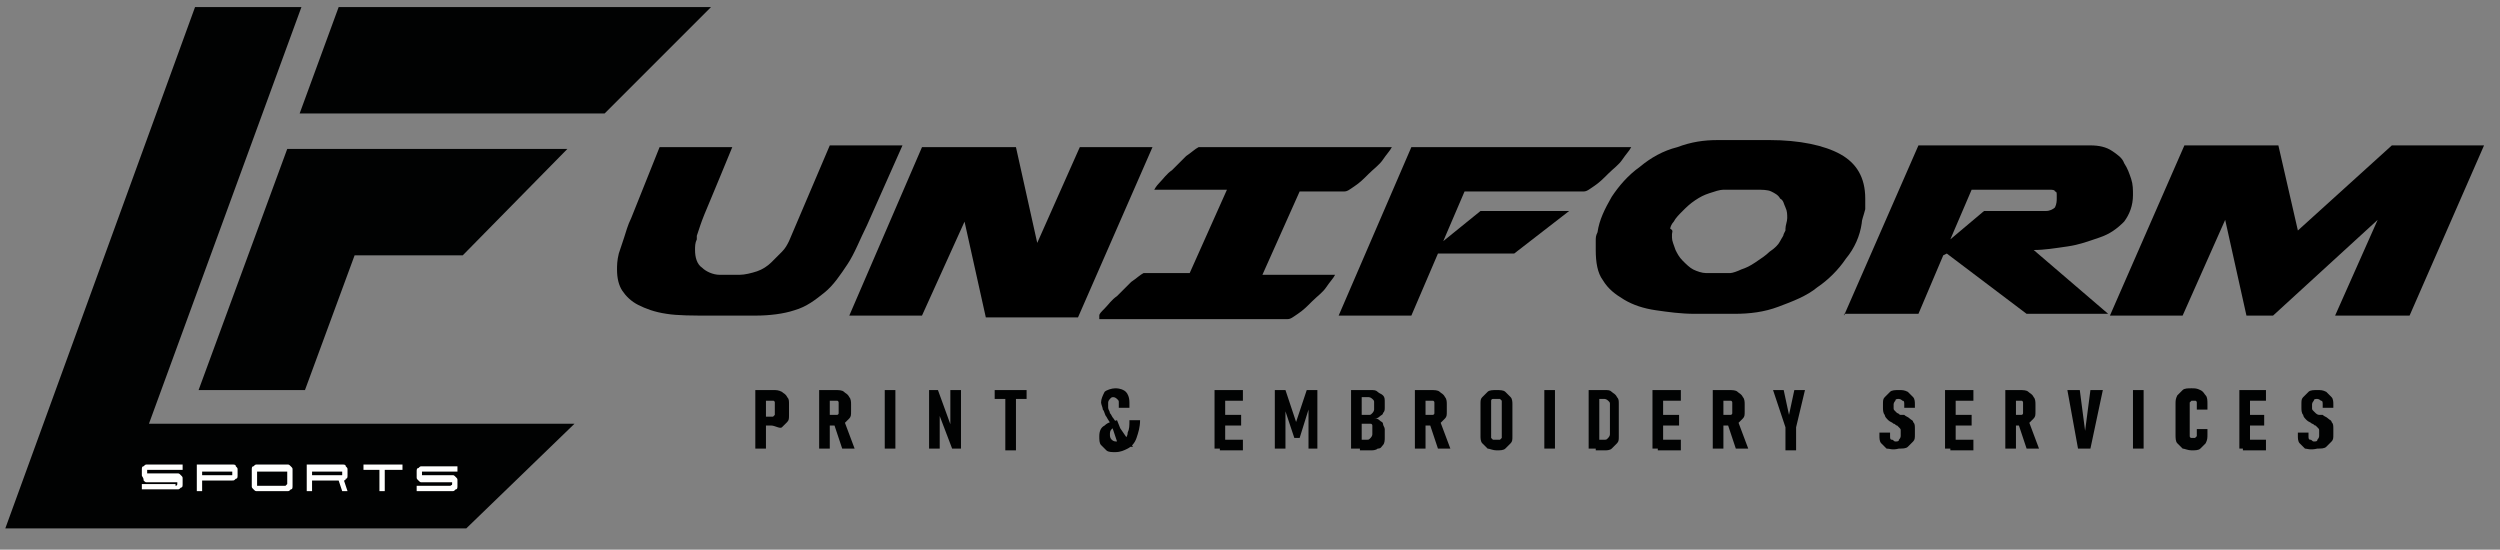 <?xml version="1.0" encoding="utf-8"?>
<!-- Generator: Adobe Illustrator 26.0.3, SVG Export Plug-In . SVG Version: 6.00 Build 0)  -->
<svg version="1.1" id="Layer_1" xmlns="http://www.w3.org/2000/svg" xmlns:xlink="http://www.w3.org/1999/xlink" x="0px" y="0px"
	 viewBox="0 0 141 31" style="enable-background:new 0 0 141 31;" xml:space="preserve">
<rect x="0" y="0" width="141" height="31" fill="#808080" stroke="none"/>
<style type="text/css">
	.st0{fill:#010202;}
	.st1{fill:#FFFFFE;}
</style>
<g>
	<polygon class="st0" points="16.2,8.4 11.2,22 17.2,22 20,14.4 26.1,14.4 32,8.4 	"/>
	<polyline class="st0" points="12.4,23.9 12.4,23.9 8.4,23.9 17,0.4 11,0.4 0.3,29.8 26.3,29.8 32.4,23.9 18.4,23.9 12.4,23.9 	"/>
	<path class="st0" d="M35.2,5.3c1.6-1.6,3.3-3.3,4.9-4.9h-21l-2.2,6h17.2L35.2,5.3z"/>
	<path class="st1" d="M9.9,27.4C9.9,27.4,10,27.3,9.9,27.4c0.1,0,0.1-0.1,0.1-0.1v0c0,0,0-0.1,0-0.1c0,0,0,0-0.1,0H8.3
		c-0.1,0-0.1,0-0.2-0.1C8.1,26.9,8,26.9,8,26.8v-0.3c0-0.1,0-0.2,0.1-0.2c0.1-0.1,0.1-0.1,0.2-0.1h2v0.3H8.4c0,0-0.1,0-0.1,0
		c0,0,0,0,0,0.1v0c0,0,0,0.1,0,0.1c0,0,0,0,0.1,0H10c0.1,0,0.1,0,0.2,0.1c0.1,0.1,0.1,0.1,0.1,0.2v0.3c0,0.1,0,0.2-0.1,0.2
		c-0.1,0.1-0.1,0.1-0.2,0.1H8v-0.3H9.9z"/>
	<path class="st1" d="M13.3,26.3c0.1,0.1,0.1,0.1,0.1,0.2v0.3c0,0.1,0,0.2-0.1,0.2c-0.1,0.1-0.1,0.1-0.2,0.1h-1.7v0.6h-0.3v-1.5h2
		C13.2,26.2,13.3,26.2,13.3,26.3 M11.4,26.8H13c0,0,0,0,0.1,0c0,0,0,0,0-0.1v0c0,0,0-0.1,0-0.1c0,0,0,0-0.1,0h-1.6V26.8z"/>
	<path class="st1" d="M16.2,26.2c0.1,0,0.1,0,0.2,0.1c0.1,0.1,0.1,0.1,0.1,0.2v0.9c0,0.1,0,0.2-0.1,0.2c-0.1,0.1-0.1,0.1-0.2,0.1
		h-1.7c-0.1,0-0.1,0-0.2-0.1c-0.1-0.1-0.1-0.1-0.1-0.2v-0.9c0-0.1,0-0.2,0.1-0.2c0.1-0.1,0.1-0.1,0.2-0.1H16.2z M16.1,27.4
		C16.1,27.4,16.2,27.3,16.1,27.4c0.1-0.1,0.1-0.1,0.1-0.1v-0.6c0,0,0-0.1,0-0.1c0,0,0,0-0.1,0h-1.5c0,0-0.1,0-0.1,0c0,0,0,0.1,0,0.1
		v0.6c0,0,0,0.1,0,0.1c0,0,0,0,0.1,0H16.1z"/>
	<path class="st1" d="M19.5,26.3c0.1,0.1,0.1,0.1,0.1,0.2v0.3c0,0.1,0,0.2-0.1,0.2c0,0.1-0.1,0.1-0.1,0.1l0.2,0.6h-0.3l-0.2-0.6
		h-1.5v0.6h-0.3v-1.5h2C19.4,26.2,19.5,26.2,19.5,26.3 M17.6,26.8h1.6c0,0,0,0,0.1,0c0,0,0,0,0-0.1v0c0,0,0-0.1,0-0.1c0,0,0,0-0.1,0
		h-1.6V26.8z"/>
	<polygon class="st1" points="20.5,26.2 22.7,26.2 22.7,26.5 21.7,26.5 21.7,27.7 21.4,27.7 21.4,26.5 20.5,26.5 	"/>
	<path class="st1" d="M25.4,27.4C25.5,27.4,25.5,27.3,25.4,27.4c0.1,0,0.1-0.1,0.1-0.1v0c0,0,0-0.1,0-0.1s0,0-0.1,0h-1.6
		c-0.1,0-0.1,0-0.2-0.1c-0.1-0.1-0.1-0.1-0.1-0.2v-0.3c0-0.1,0-0.2,0.1-0.2c0.1-0.1,0.1-0.1,0.2-0.1h2v0.3h-1.9c0,0-0.1,0-0.1,0
		c0,0,0,0,0,0.1v0c0,0,0,0.1,0,0.1c0,0,0,0,0.1,0h1.6c0.1,0,0.1,0,0.2,0.1c0.1,0.1,0.1,0.1,0.1,0.2v0.3c0,0.1,0,0.2-0.1,0.2
		c-0.1,0.1-0.1,0.1-0.2,0.1h-2v-0.3H25.4z"/>
</g>
<g>
	<path d="M37.2,8.3h4.1c-0.5,1.2-0.9,2.2-1.2,2.9c-0.3,0.7-0.5,1.2-0.6,1.5c-0.1,0.3-0.2,0.6-0.2,0.6c0,0.1,0,0.2,0,0.2
		c-0.1,0.2-0.1,0.4-0.1,0.6c0,0.4,0.1,0.8,0.4,1c0.2,0.2,0.6,0.4,1,0.4h1.1c0.3,0,0.7-0.1,1-0.2c0.3-0.1,0.6-0.3,0.8-0.5
		c0.2-0.2,0.4-0.4,0.6-0.6c0.2-0.2,0.3-0.4,0.4-0.6l2.3-5.4h4.1l-2,4.5c-0.4,0.8-0.7,1.6-1.1,2.2c-0.4,0.6-0.8,1.2-1.3,1.6
		c-0.5,0.4-1,0.8-1.7,1c-0.6,0.2-1.4,0.3-2.2,0.3h-2.5c-1,0-1.9,0-2.5-0.1c-0.7-0.1-1.2-0.3-1.6-0.5c-0.4-0.2-0.7-0.5-0.9-0.8
		c-0.2-0.3-0.3-0.7-0.3-1.2c0-0.2,0-0.5,0.1-0.9c0.1-0.3,0.2-0.6,0.3-0.9c0.1-0.3,0.2-0.7,0.4-1.1L37.2,8.3z"/>
	<path d="M47.9,17.8L52,8.3h5.3l1.2,5.4l2.4-5.4H65l-4.2,9.6h-5.2l-1.2-5.4L52,17.8H47.9z"/>
	<path d="M62,17.8L62,17.8c0-0.1,0.1-0.2,0.3-0.4c0.2-0.2,0.4-0.5,0.7-0.7c0.3-0.3,0.5-0.5,0.8-0.8c0.3-0.2,0.5-0.4,0.7-0.5h2.6
		l2.1-4.7h-4.1v0c0,0,0.1-0.2,0.3-0.4c0.2-0.2,0.4-0.5,0.7-0.7c0.3-0.3,0.5-0.5,0.8-0.8c0.3-0.2,0.5-0.4,0.7-0.5h10.9
		c-0.1,0.2-0.3,0.4-0.5,0.7c-0.2,0.3-0.5,0.5-0.8,0.8c-0.3,0.3-0.5,0.5-0.8,0.7c-0.3,0.2-0.4,0.3-0.6,0.3h-2.5l-2.1,4.7h4.1
		c-0.1,0.2-0.3,0.4-0.5,0.7c-0.2,0.3-0.5,0.5-0.8,0.8c-0.3,0.3-0.5,0.5-0.8,0.7c-0.3,0.2-0.4,0.3-0.6,0.3H62z"/>
	<path d="M79.6,8.3H92c-0.1,0.2-0.3,0.4-0.5,0.7c-0.2,0.3-0.5,0.5-0.8,0.8c-0.3,0.3-0.5,0.5-0.8,0.7c-0.3,0.2-0.4,0.3-0.6,0.3h-6.7
		l-1.2,2.8l2.1-1.7h5l-3.1,2.4h-4.3l-1.5,3.5h-4.1L79.6,8.3z"/>
	<path d="M105,12.6c-0.1,0.7-0.4,1.4-0.9,2c-0.4,0.6-1,1.2-1.6,1.6c-0.6,0.5-1.4,0.8-2.2,1.1c-0.8,0.3-1.6,0.4-2.5,0.4h-2.2
		c-0.8,0-1.5-0.1-2.2-0.2c-0.7-0.1-1.3-0.3-1.8-0.6c-0.5-0.3-0.9-0.6-1.2-1.1c-0.3-0.4-0.4-1-0.4-1.7c0-0.1,0-0.3,0-0.5
		c0-0.2,0-0.3,0.1-0.5c0.1-0.7,0.4-1.3,0.8-2c0.4-0.6,0.9-1.2,1.6-1.7c0.6-0.5,1.3-0.9,2.1-1.1c0.8-0.3,1.5-0.4,2.3-0.4h2.9
		c1.7,0,3.1,0.3,4,0.8c0.9,0.5,1.4,1.3,1.4,2.5c0,0.2,0,0.4,0,0.6C105.1,12.2,105,12.4,105,12.6z M94.3,13.2c0,0,0,0.1,0,0.1v0.1
		c0,0.2,0.1,0.4,0.2,0.7c0.1,0.2,0.2,0.4,0.4,0.6c0.2,0.2,0.4,0.4,0.6,0.5c0.2,0.1,0.5,0.2,0.7,0.2h1.4c0.1,0,0.4-0.1,0.6-0.2
		c0.3-0.1,0.5-0.2,0.8-0.4c0.3-0.2,0.6-0.4,0.8-0.6c0.3-0.2,0.5-0.4,0.6-0.6c0.1-0.2,0.2-0.3,0.2-0.4l0.1-0.2c0-0.1,0-0.1,0-0.1
		c0,0,0,0,0,0c0-0.2,0.1-0.4,0.1-0.6c0-0.2,0-0.4-0.1-0.6s-0.1-0.4-0.3-0.5c-0.1-0.2-0.3-0.3-0.5-0.4c-0.2-0.1-0.5-0.1-0.9-0.1h-1.8
		c-0.2,0-0.5,0.1-0.8,0.2c-0.3,0.1-0.5,0.2-0.8,0.4c-0.3,0.2-0.5,0.4-0.7,0.6c-0.2,0.2-0.4,0.4-0.5,0.6c-0.1,0.1-0.2,0.3-0.2,0.4
		C94.4,13,94.3,13.1,94.3,13.2z"/>
	<path d="M104,17.8l4.2-9.6h9.7c0.5,0,0.9,0.1,1.2,0.3c0.3,0.2,0.6,0.4,0.7,0.7c0.2,0.3,0.3,0.6,0.4,0.9c0.1,0.3,0.1,0.6,0.1,0.9
		c0,0.6-0.2,1.1-0.5,1.5c-0.4,0.4-0.8,0.7-1.4,0.9s-1.1,0.4-1.8,0.5s-1.3,0.2-1.9,0.2l4.2,3.6h-4.6l-4.5-3.4l-0.2,0.1l-1.4,3.3H104z
		 M116,11.2V11c0-0.1,0-0.2-0.1-0.2c0-0.1-0.2-0.1-0.3-0.1h-4.4l-1.2,2.8l1.9-1.6h3.5c0.2,0,0.4-0.1,0.5-0.2
		C116,11.5,116,11.3,116,11.2z"/>
	<path d="M135.9,17.8h-4.2l2.4-5.4l-5.9,5.4h-1.5l-1.2-5.4l-2.4,5.4H119l4.2-9.6h5.3l1.1,4.8l5.3-4.8h5.2L135.9,17.8z"/>
</g>
<g>
	<g>
		<path class="st0" d="M42.6,22h0.6v3.3h-0.6V22z M42.9,23.5h0.6c0,0,0.1,0,0.1,0c0,0,0.1-0.1,0.1-0.1s0-0.1,0-0.1v-0.4
			c0-0.1,0-0.1,0-0.2c0,0,0-0.1-0.1-0.1c0,0-0.1,0-0.1,0h-0.6V22h0.7c0.2,0,0.3,0,0.5,0.1c0.1,0.1,0.2,0.1,0.3,0.3
			c0.1,0.1,0.1,0.2,0.1,0.4v0.6c0,0.2,0,0.3-0.1,0.4c-0.1,0.1-0.2,0.2-0.3,0.3S43.7,24,43.5,24h-0.7V23.5z"/>
		<path class="st0" d="M46.2,22h0.6v3.3h-0.6V22z M46.5,23.4h0.6c0.1,0,0.1,0,0.1,0c0,0,0.1,0,0.1-0.1s0-0.1,0-0.1v-0.4
			c0-0.1,0-0.1,0-0.1c0,0,0-0.1-0.1-0.1c0,0-0.1,0-0.1,0h-0.6V22h0.6c0.2,0,0.4,0,0.5,0.1c0.1,0.1,0.2,0.1,0.3,0.3
			c0.1,0.1,0.1,0.3,0.1,0.4v0.4c0,0.2,0,0.3-0.1,0.4c-0.1,0.1-0.2,0.2-0.3,0.3c-0.1,0.1-0.3,0.1-0.5,0.1h-0.6V23.4z M47,23.8
			l0.6-0.1l0.6,1.6h-0.7L47,23.8z"/>
		<path class="st0" d="M50.5,25.3h-0.6V22h0.6V25.3z"/>
		<path class="st0" d="M52.4,22h0.5l0.8,2.2l-0.1,0.1V22h0.6v3.3h-0.5l-0.8-2.1l0.1-0.1v2.2h-0.6V22z"/>
		<path class="st0" d="M56.1,22h1.8v0.5h-1.8V22z M56.7,22.3h0.6v3.1h-0.6V22.3z"/>
		<path class="st0" d="M62.7,24.2c-0.1,0.1-0.1,0.2-0.1,0.3c0,0.1,0,0.2,0.1,0.3c0.1,0.1,0.2,0.1,0.3,0.1c0.1,0,0.3,0,0.4-0.1
			c0.1-0.1,0.2-0.2,0.2-0.4c0.1-0.2,0.1-0.4,0.1-0.7h0.6c0,0.4-0.1,0.7-0.2,1c-0.1,0.3-0.3,0.5-0.5,0.6c-0.2,0.1-0.4,0.2-0.7,0.2
			c-0.2,0-0.4,0-0.5-0.1c-0.1-0.1-0.2-0.2-0.3-0.3c-0.1-0.1-0.1-0.3-0.1-0.5c0-0.3,0.1-0.5,0.3-0.6c0.2-0.2,0.4-0.2,0.7-0.3l0.2,0.5
			C62.9,24.1,62.8,24.1,62.7,24.2z M62.7,24c-0.1-0.2-0.2-0.3-0.3-0.5c-0.1-0.1-0.1-0.3-0.2-0.4c0-0.1-0.1-0.3-0.1-0.4
			c0-0.2,0.1-0.4,0.2-0.6c0.1-0.1,0.4-0.2,0.6-0.2c0.3,0,0.5,0.1,0.6,0.2c0.1,0.1,0.2,0.3,0.2,0.6V23h-0.6v-0.3c0-0.1,0-0.1-0.1-0.2
			c0,0-0.1-0.1-0.2-0.1c-0.1,0-0.1,0-0.2,0.1c0,0-0.1,0.1-0.1,0.2c0,0.1,0,0.2,0,0.3c0,0.1,0.1,0.2,0.1,0.3c0.1,0.1,0.1,0.2,0.2,0.3
			l1.1,1.6h-0.8L62.7,24z"/>
		<path class="st0" d="M68.5,22h0.6v3.3h-0.6V22z M68.8,22h1.3v0.6h-1.3V22z M68.8,23.4H70V24h-1.2V23.4z M68.8,24.8h1.3v0.6h-1.3
			V24.8z"/>
		<path class="st0" d="M73.7,22h0.6v3.3h-0.5V23l0,0.1l-0.5,1.6H73l-0.5-1.5l0-0.2v2.3h-0.6V22h0.6l0.6,1.8L73.7,22z"/>
		<path class="st0" d="M76.2,22h0.6v3.3h-0.6V22z M76.6,24.8h0.5c0.1,0,0.1,0,0.2-0.1c0,0,0.1-0.1,0.1-0.2v-0.4c0-0.1,0-0.1,0-0.1
			c0,0,0-0.1-0.1-0.1c0,0-0.1,0-0.1,0h-0.5v-0.5h0.5c0.1,0,0.1,0,0.2-0.1c0,0,0.1-0.1,0.1-0.2v-0.4c0-0.1,0-0.1-0.1-0.2
			c0,0-0.1-0.1-0.2-0.1h-0.5V22h0.6c0.2,0,0.3,0,0.4,0.1c0.1,0.1,0.2,0.1,0.3,0.2c0.1,0.1,0.1,0.2,0.1,0.4V23c0,0.1,0,0.2-0.1,0.3
			c0,0.1-0.1,0.1-0.2,0.2c-0.1,0.1-0.2,0.1-0.3,0.1c0.1,0,0.2,0,0.3,0.1c0.1,0.1,0.2,0.1,0.2,0.2c0,0.1,0.1,0.2,0.1,0.3v0.5
			c0,0.1,0,0.3-0.1,0.4c-0.1,0.1-0.1,0.2-0.3,0.2c-0.1,0.1-0.3,0.1-0.4,0.1h-0.6V24.8z"/>
		<path class="st0" d="M79.8,22h0.6v3.3h-0.6V22z M80.1,23.4h0.6c0.1,0,0.1,0,0.1,0c0,0,0.1,0,0.1-0.1c0,0,0-0.1,0-0.1v-0.4
			c0-0.1,0-0.1,0-0.1c0,0,0-0.1-0.1-0.1c0,0-0.1,0-0.1,0h-0.6V22h0.6c0.2,0,0.4,0,0.5,0.1c0.1,0.1,0.2,0.1,0.3,0.3
			c0.1,0.1,0.1,0.3,0.1,0.4v0.4c0,0.2,0,0.3-0.1,0.4c-0.1,0.1-0.2,0.2-0.3,0.3c-0.1,0.1-0.3,0.1-0.5,0.1h-0.6V23.4z M80.6,23.8
			l0.6-0.1l0.6,1.6h-0.7L80.6,23.8z"/>
		<path class="st0" d="M83.9,25.3c-0.1-0.1-0.2-0.2-0.3-0.3c-0.1-0.1-0.1-0.3-0.1-0.4v-1.8c0-0.2,0-0.3,0.1-0.4
			c0.1-0.1,0.2-0.2,0.3-0.3C84,22,84.2,22,84.4,22c0.2,0,0.4,0,0.5,0.1c0.1,0.1,0.2,0.2,0.3,0.3c0.1,0.1,0.1,0.3,0.1,0.4v1.8
			c0,0.2,0,0.3-0.1,0.4c-0.1,0.1-0.2,0.2-0.3,0.3c-0.1,0.1-0.3,0.1-0.5,0.1C84.2,25.4,84,25.3,83.9,25.3z M84.6,24.8
			c0,0,0.1-0.1,0.1-0.1c0,0,0-0.1,0-0.2v-1.7c0-0.1,0-0.1,0-0.2c0,0-0.1-0.1-0.1-0.1c0,0-0.1,0-0.2,0c-0.1,0-0.1,0-0.2,0
			s-0.1,0.1-0.1,0.1c0,0,0,0.1,0,0.2v1.7c0,0.1,0,0.1,0,0.2c0,0,0.1,0.1,0.1,0.1s0.1,0,0.2,0C84.5,24.8,84.5,24.8,84.6,24.8z"/>
		<path class="st0" d="M87.7,25.3h-0.6V22h0.6V25.3z"/>
		<path class="st0" d="M89.6,22h0.6v3.3h-0.6V22z M90,24.8h0.5c0.1,0,0.1,0,0.2-0.1c0,0,0.1-0.1,0.1-0.2v-1.7c0-0.1,0-0.1-0.1-0.2
			c0,0-0.1-0.1-0.2-0.1H90V22h0.5c0.2,0,0.3,0,0.4,0.1c0.1,0.1,0.2,0.1,0.3,0.3c0.1,0.1,0.1,0.2,0.1,0.4v1.8c0,0.2,0,0.3-0.1,0.4
			c-0.1,0.1-0.2,0.2-0.3,0.3c-0.1,0.1-0.3,0.1-0.4,0.1H90V24.8z"/>
		<path class="st0" d="M93.2,22h0.6v3.3h-0.6V22z M93.5,22h1.3v0.6h-1.3V22z M93.5,23.4h1.2V24h-1.2V23.4z M93.5,24.8h1.3v0.6h-1.3
			V24.8z"/>
		<path class="st0" d="M96.6,22h0.6v3.3h-0.6V22z M96.9,23.4h0.6c0.1,0,0.1,0,0.1,0c0,0,0.1,0,0.1-0.1c0,0,0-0.1,0-0.1v-0.4
			c0-0.1,0-0.1,0-0.1c0,0,0-0.1-0.1-0.1c0,0-0.1,0-0.1,0h-0.6V22h0.6c0.2,0,0.4,0,0.5,0.1c0.1,0.1,0.2,0.1,0.3,0.3
			c0.1,0.1,0.1,0.3,0.1,0.4v0.4c0,0.2,0,0.3-0.1,0.4c-0.1,0.1-0.2,0.2-0.3,0.3c-0.1,0.1-0.3,0.1-0.5,0.1h-0.6V23.4z M97.4,23.8
			l0.6-0.1l0.6,1.6h-0.7L97.4,23.8z"/>
		<path class="st0" d="M101.3,24.1v1.3h-0.6v-1.3L100,22h0.6l0.3,1.4l0.3-1.4h0.6L101.3,24.1z"/>
		<path class="st0" d="M106.4,25.3c-0.1-0.1-0.2-0.2-0.3-0.3c-0.1-0.1-0.1-0.3-0.1-0.4v-0.2l0.6,0v0.2c0,0.1,0,0.2,0.1,0.2
			c0.1,0,0.1,0.1,0.2,0.1c0.1,0,0.2,0,0.2-0.1c0,0,0.1-0.1,0.1-0.2v-0.3c0-0.1,0-0.1-0.1-0.2c0,0-0.1-0.1-0.1-0.1
			c-0.1,0-0.1-0.1-0.2-0.1c0,0,0,0,0,0c0,0,0,0,0,0l0,0c-0.1-0.1-0.2-0.1-0.3-0.2c-0.1-0.1-0.2-0.2-0.2-0.3
			c-0.1-0.1-0.1-0.3-0.1-0.4v-0.2c0-0.2,0-0.3,0.1-0.4c0.1-0.1,0.2-0.2,0.3-0.3c0.1-0.1,0.3-0.1,0.5-0.1c0.2,0,0.3,0,0.5,0.1
			c0.1,0.1,0.2,0.2,0.3,0.3c0.1,0.1,0.1,0.3,0.1,0.4V23l-0.6,0v-0.2c0-0.1,0-0.2-0.1-0.2c0,0-0.1-0.1-0.2-0.1c-0.1,0-0.2,0-0.2,0.1
			c0,0-0.1,0.1-0.1,0.2V23c0,0.1,0,0.1,0.1,0.2c0,0,0.1,0.1,0.1,0.1c0.1,0,0.1,0.1,0.2,0.1c0,0,0,0,0.1,0c0,0,0,0,0.1,0c0,0,0,0,0,0
			c0,0,0,0,0,0c0.1,0.1,0.2,0.1,0.3,0.2c0.1,0.1,0.2,0.1,0.2,0.2c0.1,0.1,0.1,0.2,0.1,0.4v0.3c0,0.2,0,0.3-0.1,0.4
			c-0.1,0.1-0.2,0.2-0.3,0.3c-0.1,0.1-0.3,0.1-0.5,0.1C106.7,25.4,106.6,25.3,106.4,25.3z"/>
		<path class="st0" d="M109.7,22h0.6v3.3h-0.6V22z M110,22h1.3v0.6H110V22z M110,23.4h1.2V24H110V23.4z M110,24.8h1.3v0.6H110V24.8z
			"/>
		<path class="st0" d="M113.1,22h0.6v3.3h-0.6V22z M113.3,23.4h0.6c0.1,0,0.1,0,0.1,0c0,0,0.1,0,0.1-0.1c0,0,0-0.1,0-0.1v-0.4
			c0-0.1,0-0.1,0-0.1c0,0,0-0.1-0.1-0.1c0,0-0.1,0-0.1,0h-0.6V22h0.6c0.2,0,0.4,0,0.5,0.1c0.1,0.1,0.2,0.1,0.3,0.3
			c0.1,0.1,0.1,0.3,0.1,0.4v0.4c0,0.2,0,0.3-0.1,0.4c-0.1,0.1-0.2,0.2-0.3,0.3c-0.1,0.1-0.3,0.1-0.5,0.1h-0.6V23.4z M113.8,23.8
			l0.6-0.1l0.6,1.6h-0.7L113.8,23.8z"/>
		<path class="st0" d="M116.6,22h0.7l0.3,2.3l0.3-2.3h0.7l-0.7,3.3h-0.7L116.6,22z"/>
		<path class="st0" d="M120.9,25.3h-0.6V22h0.6V25.3z"/>
		<path class="st0" d="M123.1,25.3c-0.1-0.1-0.2-0.2-0.3-0.3c-0.1-0.1-0.1-0.3-0.1-0.5v-1.7c0-0.2,0-0.3,0.1-0.5
			c0.1-0.1,0.2-0.2,0.3-0.3s0.3-0.1,0.5-0.1c0.2,0,0.3,0,0.5,0.1s0.2,0.2,0.3,0.3c0.1,0.1,0.1,0.3,0.1,0.5v0.3h-0.6v-0.3
			c0-0.1,0-0.1,0-0.1c0,0,0-0.1-0.1-0.1c0,0-0.1,0-0.1,0c-0.1,0-0.1,0-0.1,0c0,0-0.1,0.1-0.1,0.1c0,0,0,0.1,0,0.1v1.7
			c0,0.1,0,0.1,0,0.1c0,0,0,0.1,0.1,0.1c0,0,0.1,0,0.1,0c0.1,0,0.1,0,0.1,0c0,0,0.1-0.1,0.1-0.1c0,0,0-0.1,0-0.1v-0.3h0.6v0.3
			c0,0.2,0,0.3-0.1,0.5c-0.1,0.1-0.2,0.2-0.3,0.3c-0.1,0.1-0.3,0.1-0.5,0.1C123.4,25.4,123.2,25.3,123.1,25.3z"/>
		<path class="st0" d="M126.3,22h0.6v3.3h-0.6V22z M126.5,22h1.3v0.6h-1.3V22z M126.5,23.4h1.2V24h-1.2V23.4z M126.5,24.8h1.3v0.6
			h-1.3V24.8z"/>
		<path class="st0" d="M130,25.3c-0.1-0.1-0.2-0.2-0.3-0.3c-0.1-0.1-0.1-0.3-0.1-0.4v-0.2l0.6,0v0.2c0,0.1,0,0.2,0.1,0.2
			c0.1,0,0.1,0.1,0.2,0.1c0.1,0,0.2,0,0.2-0.1c0,0,0.1-0.1,0.1-0.2v-0.3c0-0.1,0-0.1-0.1-0.2c0,0-0.1-0.1-0.1-0.1
			c-0.1,0-0.1-0.1-0.2-0.1c0,0,0,0,0,0c0,0,0,0,0,0l0,0c-0.1-0.1-0.2-0.1-0.3-0.2c-0.1-0.1-0.2-0.2-0.2-0.3
			c-0.1-0.1-0.1-0.3-0.1-0.4v-0.2c0-0.2,0-0.3,0.1-0.4c0.1-0.1,0.2-0.2,0.3-0.3c0.1-0.1,0.3-0.1,0.5-0.1c0.2,0,0.3,0,0.5,0.1
			c0.1,0.1,0.2,0.2,0.3,0.3c0.1,0.1,0.1,0.3,0.1,0.4V23l-0.6,0v-0.2c0-0.1,0-0.2-0.1-0.2c0,0-0.1-0.1-0.2-0.1c-0.1,0-0.2,0-0.2,0.1
			c0,0-0.1,0.1-0.1,0.2V23c0,0.1,0,0.1,0.1,0.2c0,0,0.1,0.1,0.1,0.1s0.1,0.1,0.2,0.1c0,0,0,0,0.1,0c0,0,0,0,0.1,0c0,0,0,0,0,0
			c0,0,0,0,0,0c0.1,0.1,0.2,0.1,0.3,0.2c0.1,0.1,0.2,0.1,0.2,0.2c0.1,0.1,0.1,0.2,0.1,0.4v0.3c0,0.2,0,0.3-0.1,0.4
			c-0.1,0.1-0.2,0.2-0.3,0.3c-0.1,0.1-0.3,0.1-0.5,0.1C130.3,25.4,130.1,25.3,130,25.3z"/>
	</g>
</g>
</svg>

